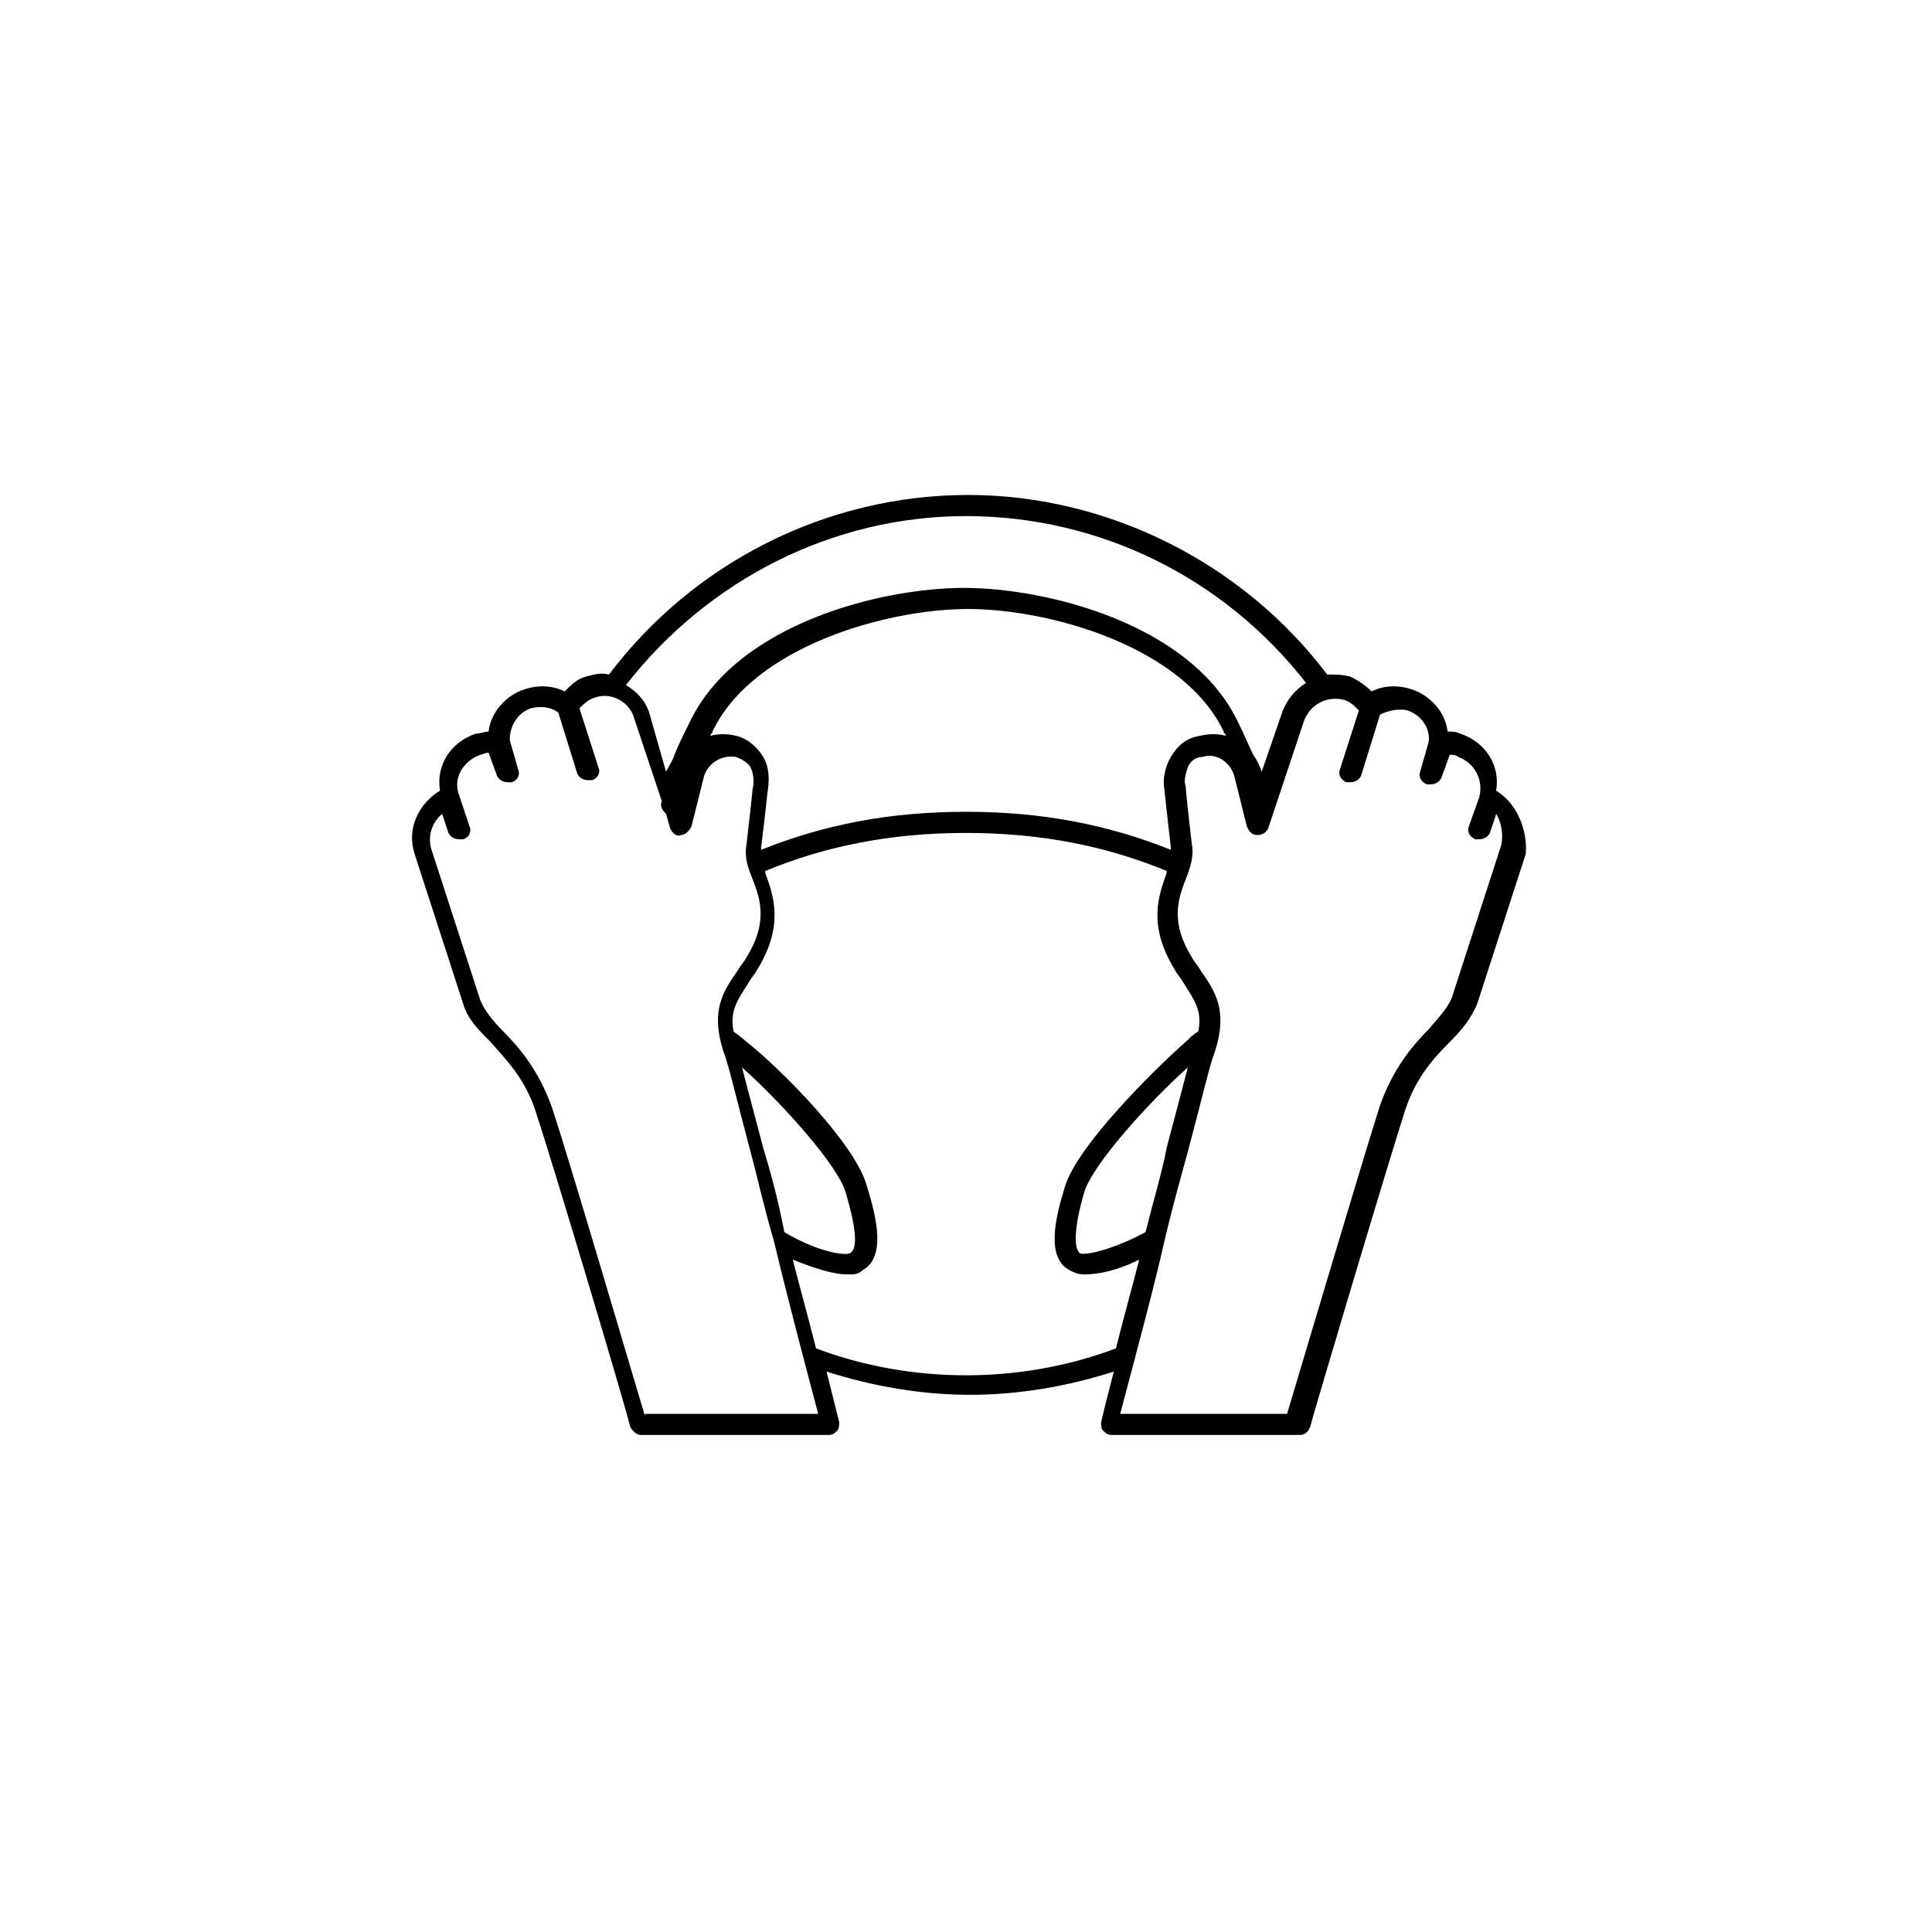 <?xml version="1.0" encoding="UTF-8"?>
<!-- Uploaded to: SVG Repo, www.svgrepo.com, Generator: SVG Repo Mixer Tools -->
<svg fill="#000000" width="800px" height="800px" version="1.1" viewBox="144 144 512 512" xmlns="http://www.w3.org/2000/svg">
 <path d="m540.5 353.54c1.121-6.719-2.801-12.875-9.516-15.113-1.121-0.559-2.238-0.559-3.359-0.559-0.559-5.039-4.477-9.516-9.516-11.195-3.359-1.121-7.277-1.121-10.637 0.559-1.68-1.68-3.359-2.801-5.598-3.918-2.238-0.559-3.918-0.559-6.156-0.559-22.391-29.668-58.219-47.582-95.164-47.582-37.504 0-72.773 17.914-95.164 47.582-2.238-0.559-3.918 0-6.156 0.559s-3.918 2.238-5.598 3.918c-3.359-1.68-7.277-1.68-10.637-0.559-5.039 1.68-8.957 6.156-9.516 11.195-1.121 0-2.238 0.559-3.359 0.559-6.719 2.238-10.637 8.398-9.516 15.113-5.598 3.359-8.957 10.078-6.719 16.793l12.875 39.746c1.121 3.918 3.918 6.719 7.277 10.078 3.918 4.477 8.957 9.516 11.754 17.914 5.039 15.113 25.191 82.848 25.191 83.969 0.559 1.121 1.68 2.238 2.801 2.238h49.82c1.121 0 1.68-0.559 2.238-1.121 0.559-0.559 0.559-1.68 0.559-2.238-1.121-4.477-2.238-8.957-3.359-13.434 12.316 3.918 25.191 6.156 38.066 6.156s25.75-2.238 38.066-6.156c-1.121 4.477-2.238 8.398-3.359 13.434 0 1.121 0 1.68 0.559 2.238 0.559 0.559 1.121 1.121 2.238 1.121h49.82c1.121 0 2.238-0.559 2.801-2.238 0-0.559 20.152-68.293 25.191-83.969 2.801-8.398 7.277-13.434 11.754-17.914 3.359-3.359 5.598-6.156 7.277-10.078l12.875-39.746c0.562-6.156-2.238-13.434-7.836-16.793zm-140.5-72.773c35.266 0 68.293 16.234 90.125 44.223-2.801 1.68-5.039 4.477-6.156 7.277l-5.602 16.234c-0.559-1.68-1.121-2.801-2.238-4.477-1.121-2.238-2.238-5.039-3.918-8.398-12.316-26.309-50.941-35.828-72.773-35.828s-60.457 9.516-72.773 35.828c-1.68 3.359-2.801 5.598-3.918 8.398-0.559 1.68-1.68 3.359-2.238 4.477l-4.477-15.672c-1.121-3.359-3.359-5.598-6.156-7.277 21.828-27.988 54.855-44.785 90.125-44.785zm54.297 63.816c-1.68 2.801-2.238 6.156-1.68 8.957 0 0 0.559 5.598 1.68 15.113v0.559c-16.793-6.719-34.148-10.078-54.301-10.078s-37.504 3.359-54.301 10.078v-0.559c1.121-8.957 1.68-14.555 1.68-14.555 0.559-3.359 0.559-6.719-1.121-9.516-1.68-2.801-4.477-5.039-7.277-5.598-2.238-0.559-4.477-0.559-6.719 0 0-0.559 0.559-0.559 0.559-1.121 10.637-22.391 45.902-32.469 67.734-32.469s57.098 10.078 67.734 32.469c0 0.559 0.559 0.559 0.559 1.121-2.238-0.559-4.477-0.559-6.719 0-3.91 0.562-6.148 2.801-7.828 5.598zm-139.39 174.66c-3.359-11.195-20.152-68.293-24.629-81.73-3.359-9.516-8.398-15.676-12.875-20.152-2.801-2.801-5.039-5.598-6.156-8.398l-12.875-39.746c-1.121-3.359 0-7.277 2.801-9.516l1.68 5.039c0.559 1.121 1.68 1.68 2.801 1.68h1.121c1.68-0.559 2.238-2.238 1.68-3.359l-2.809-8.395c-1.68-4.477 1.121-8.957 5.598-10.637 0.559 0 1.121-0.559 2.238-0.559l2.238 6.156c0.559 1.121 1.68 1.68 2.801 1.68h1.121c1.68-0.559 2.238-2.238 1.68-3.359l-2.238-7.836c0-3.918 2.238-7.277 5.598-8.398 2.238-0.559 5.039-0.559 7.277 1.121l5.039 16.234c0.559 1.121 1.68 1.68 2.801 1.68h1.121c1.68-0.559 2.238-2.238 1.68-3.359l-5.039-15.676c1.121-1.121 2.238-2.238 3.918-2.801 4.477-1.68 9.516 1.121 10.637 5.598l7.277 21.832c-0.559 1.121 0 2.238 1.121 3.359l1.121 3.918c0.559 1.121 1.68 2.238 2.801 1.68 1.121 0 2.238-1.121 2.801-2.238l3.359-13.434c1.121-3.359 4.477-5.598 8.398-5.039 1.68 0.559 3.359 1.68 3.918 2.801 0.559 1.121 1.121 3.359 0.559 5.598 0 0-0.559 5.598-1.68 15.113-0.559 3.359 0.559 6.156 1.68 8.957 2.238 5.598 3.918 11.754-1.68 20.711-0.559 1.121-1.68 2.238-2.238 3.359-3.918 5.598-7.277 10.637-3.918 21.273 1.68 4.477 2.801 10.078 7.277 26.871 1.68 6.156 3.359 13.996 6.156 23.512 2.801 11.754 6.719 26.871 11.754 45.902l-45.914-0.004zm31.348-71.094c-2.801-10.637-4.477-16.793-5.598-21.273 10.637 9.516 25.191 25.75 27.43 33.027 2.801 9.516 3.359 15.113 1.121 16.234-1.121 0.559-7.836 0-17.352-5.598-1.684-8.957-3.922-16.793-5.602-22.391zm13.996 53.18c-2.238-8.957-4.477-16.793-6.156-23.512 5.598 2.238 10.637 3.918 14.555 3.918 1.68 0 2.801 0 3.918-1.121 6.156-3.359 3.918-13.434 1.121-22.391-2.801-10.637-22.391-30.789-32.469-38.625-1.121-1.121-2.238-1.68-2.801-2.238-1.121-5.598 1.121-8.398 3.918-12.875 0.559-1.121 1.68-2.238 2.238-3.359 7.277-11.754 4.477-19.594 2.238-25.75v-0.559c16.234-6.719 33.586-10.078 53.18-10.078s36.945 3.359 53.18 10.078v0.559c-2.238 6.156-5.039 13.996 2.238 25.75 0.559 1.121 1.68 2.238 2.238 3.359 2.801 4.477 5.039 7.277 3.918 12.875-1.121 0.559-2.238 1.68-2.801 2.238-9.516 8.398-29.109 27.988-32.469 38.625-2.801 8.957-5.039 19.031 1.121 22.391 1.121 0.559 2.238 1.121 3.918 1.121 3.918 0 8.957-1.121 14.555-3.918-1.68 6.719-3.918 14.555-6.156 23.512-25.184 9.516-54.293 9.516-79.484 0zm87.328-30.789c-9.516 5.039-16.234 6.156-17.352 5.598-1.68-1.121-1.68-6.719 1.121-16.234 2.238-7.277 16.793-23.512 27.43-33.027-1.121 4.477-2.801 10.637-5.598 21.273-1.125 6.156-3.363 13.434-5.602 22.391zm94.043-101.88-12.875 39.746c-1.121 2.801-3.359 5.039-6.156 8.398-4.477 4.477-9.516 10.637-12.875 20.152-4.477 13.996-21.273 70.535-24.629 81.73h-44.223c5.039-19.031 8.957-33.586 11.754-45.902 2.238-9.516 4.477-17.352 6.156-23.512 4.477-16.793 5.598-22.391 7.277-26.871 3.359-10.637 0-15.676-3.918-21.273-0.559-1.121-1.68-2.238-2.238-3.359-5.598-8.957-3.918-15.113-1.68-20.711 1.121-2.801 2.238-6.156 1.68-8.957-1.121-9.516-1.68-15.113-1.68-15.676-0.559-1.68 0-3.359 0.559-5.039s2.238-2.801 3.918-2.801c3.359-1.121 7.277 1.121 8.398 5.039l3.359 13.434c0.559 1.121 1.121 2.238 2.801 2.238 1.121 0 2.238-0.559 2.801-1.68l9.516-28.551c1.68-4.477 6.156-6.719 10.637-5.598 1.68 0.559 2.801 1.68 3.918 2.801l-5.039 15.676c-0.559 1.68 0.559 2.801 1.68 3.359h1.121c1.121 0 2.238-0.559 2.801-1.68l5.039-16.234c2.238-1.121 5.039-1.68 7.277-1.121 3.359 1.121 6.156 4.477 5.598 8.398l-2.238 7.836c-0.559 1.68 0.559 2.801 1.68 3.359h1.121c1.121 0 2.238-0.559 2.801-1.68l2.238-6.156c0.559 0 1.68 0 2.238 0.559 4.477 1.68 6.719 6.156 5.598 10.637l-2.801 7.836c-0.559 1.68 0.559 2.801 1.68 3.359h1.121c1.121 0 2.238-0.559 2.801-1.68l1.68-5.039c1.105 1.688 2.227 5.606 1.105 8.961z"/>
</svg>
